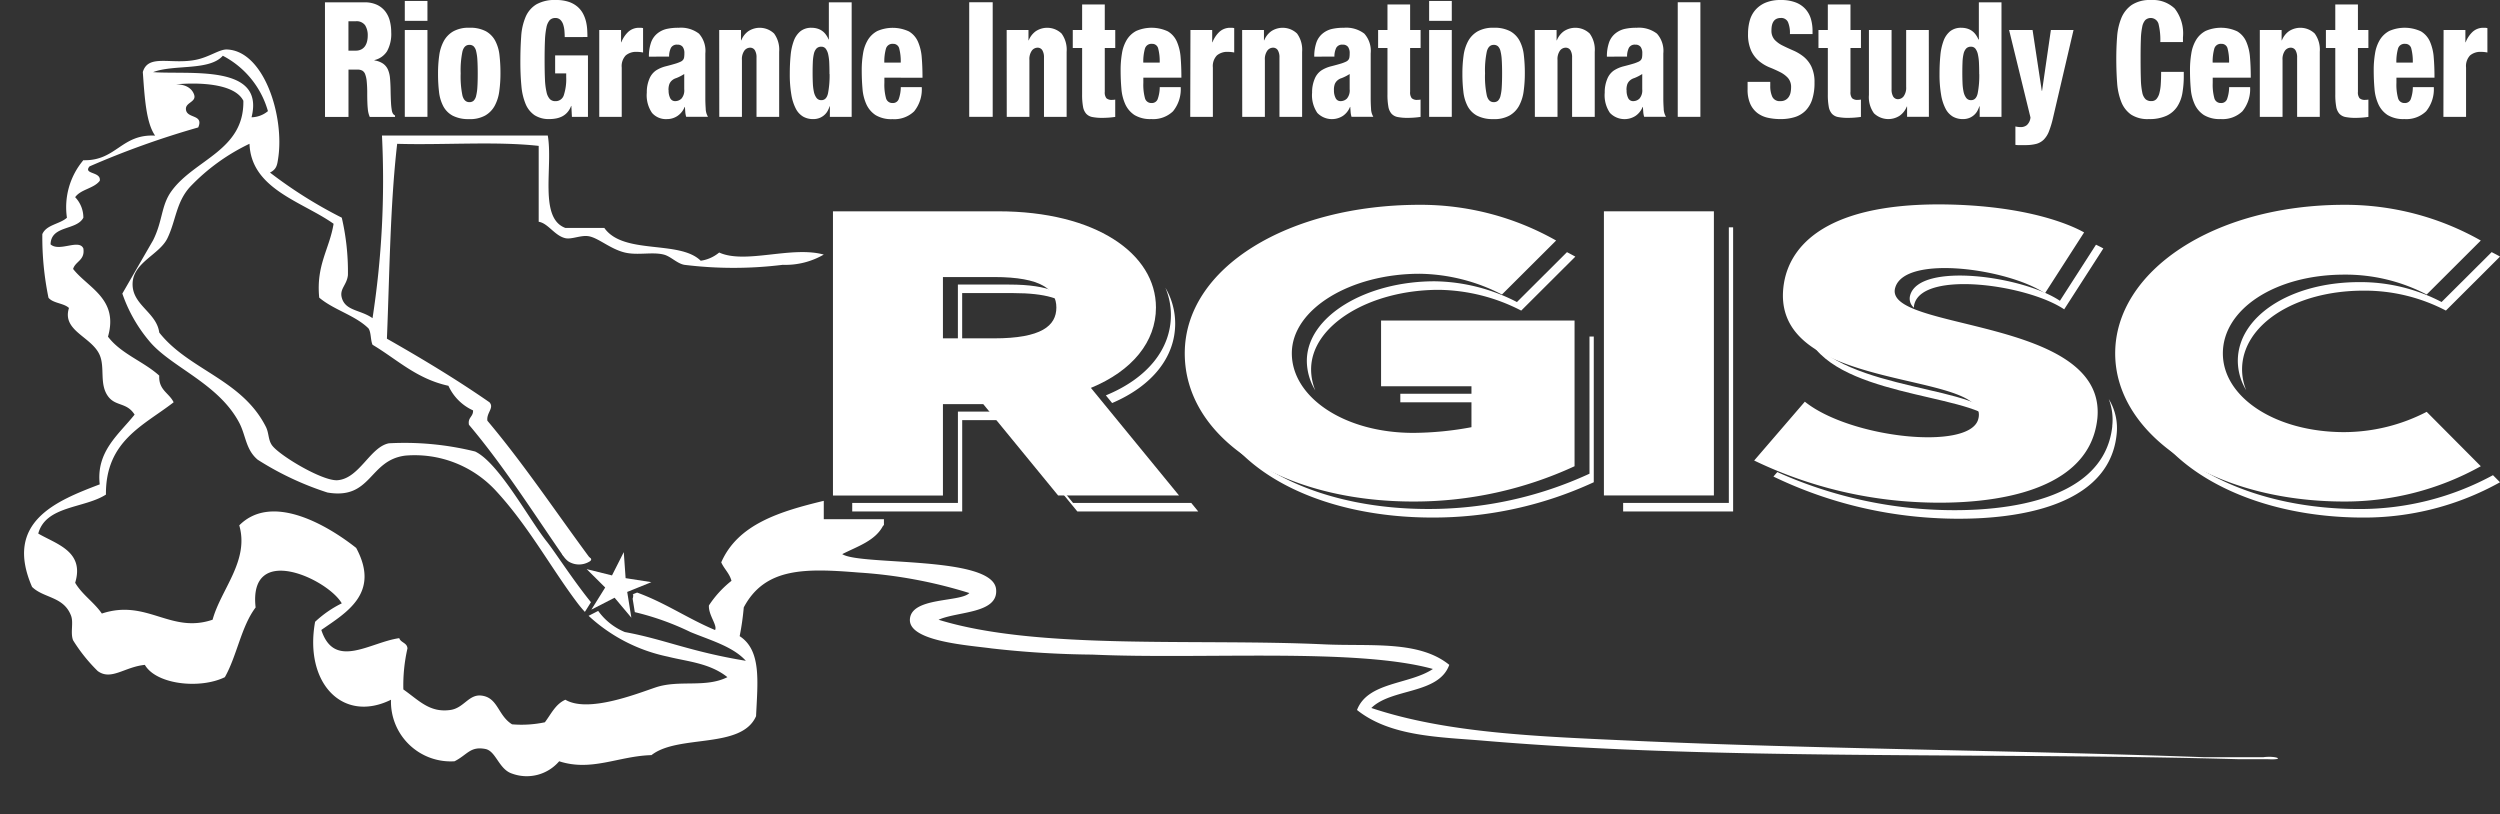 <svg id="Group_341" data-name="Group 341" xmlns="http://www.w3.org/2000/svg" xmlns:xlink="http://www.w3.org/1999/xlink" width="156.511" height="50.982" viewBox="0 0 156.511 50.982">
  <rect x="0" y="0" width="156.511" height="50.982" fill="#333333" stroke="none"/>
  <defs>
    <clipPath id="clip-path">
      <rect id="Rectangle_361" data-name="Rectangle 361" width="156.511" height="50.982" fill="#fff"/>
    </clipPath>
  </defs>
  <g id="Group_335" data-name="Group 335" transform="translate(0)">
    <g id="Group_334" data-name="Group 334" clip-path="url(#clip-path)">
      <path id="Path_846" data-name="Path 846" d="M237.817,63.4l.026.013v-.023Z" transform="translate(-198.211 -26.187)" fill="#fff"/>
      <path id="Path_847" data-name="Path 847" d="M233.74,61.035l.025.008a1.136,1.136,0,0,0-.318-.2.7.7,0,0,0,.293.194" transform="translate(-197.782 -25.937)" fill="#fff"/>
      <path id="Path_852" data-name="Path 852" d="M335.776,69.881h-3.724c-11.959-.434-24.6-.523-35.7-1.027-5.9-.268-11.661-.457-16.435-2.054,1.27-1.255,4.209-.841,4.879-2.7-1.909-1.548-4.913-1.148-7.833-1.284-8.053-.374-17.93.375-24.14-1.54,1.181-.536,3.776-.371,3.6-1.926-.244-2.1-8.514-1.452-9.63-2.182.961-.494,2.08-.831,2.568-1.8h.042v-.385h-3.766V53.831c-2.759.665-5.38,1.467-6.419,3.852.183.416.515.683.641,1.156a6.48,6.48,0,0,0-1.412,1.54c-.04.6.545,1.247.385,1.541-1.7-.711-3.113-1.705-4.882-2.346l-.253.1a.53.53,0,0,1-.026.285l.136.841a16.853,16.853,0,0,1,3.484,1.246c1.224.508,2.655.9,3.467,1.8-3.488-.572-5.118-1.35-7.576-1.8a3.884,3.884,0,0,1-1.668-1.324l-.6.308a10.408,10.408,0,0,0,4.966,2.557c1.173.3,2.613.392,3.724,1.283-1.384.691-3.008.144-4.495.642-1.187.4-4.232,1.612-5.649.771-.622.276-.895.9-1.284,1.412a7.073,7.073,0,0,1-2.054.128c-.9-.559-.874-1.681-1.926-1.8-.786-.087-1.091.777-1.925.9-1.3.189-1.963-.585-2.954-1.284a10.383,10.383,0,0,1,.257-2.569c-.024-.361-.419-.352-.514-.642-1.824.255-4.061,2-4.879-.513,1.539-1.075,3.717-2.288,2.182-5.136-1.7-1.346-5.239-3.5-7.319-1.413.64,2.22-1.153,4.011-1.669,5.907-2.636.9-4.112-1.322-6.934-.385-.488-.711-1.225-1.172-1.67-1.926.6-1.976-1.193-2.424-2.311-3.082.472-1.753,2.881-1.569,4.237-2.44-.028-3.368,2.357-4.32,4.238-5.778-.274-.582-.951-.761-.9-1.669-.988-.895-2.4-1.364-3.21-2.44.681-2.373-1.263-3.057-2.183-4.238.148-.494.751-.532.642-1.283-.269-.618-1.505.237-2.054-.257.032-1.209,1.628-.855,2.054-1.669a1.847,1.847,0,0,0-.514-1.284c.354-.5,1.172-.54,1.541-1.027.1-.594-1.059-.388-.642-.9a54.241,54.241,0,0,1,6.805-2.44c.37-.855-.749-.524-.77-1.155-.014-.418.673-.436.513-.9-.106-.312-.425-.65-1.155-.642,1.368-.125,3.678-.083,4.238,1.027.056,3.121-3.053,3.665-4.495,5.65-.663.913-.541,1.85-1.155,3.082l-1.926,3.339a9.3,9.3,0,0,0,1.669,2.954c1.336,1.639,4.342,2.649,5.65,5.135.42.8.4,1.677,1.155,2.312a18.852,18.852,0,0,0,4.366,2.054c2.777.474,2.584-2.026,4.879-2.311a6.916,6.916,0,0,1,5.65,2.183c2.065,2.228,3.46,4.846,5.136,7.062.143.188.294.368.452.539l.38-.606c-1.141-1.411-2.288-3.2-2.758-3.786-1.119-1.4-3.01-4.943-4.494-5.649a18.343,18.343,0,0,0-5.393-.514c-1.18.225-1.839,2.192-3.21,2.311-.932.081-3.654-1.553-4.109-2.182-.253-.352-.186-.758-.385-1.156-1.5-2.979-4.838-3.565-6.677-5.906-.172-1.282-1.716-1.721-1.669-3.082.046-1.322,1.685-1.793,2.182-2.825.532-1.1.538-2.245,1.413-3.211a12.625,12.625,0,0,1,3.724-2.7c.1,2.841,3.3,3.616,5.264,5.008-.256,1.585-1.1,2.577-.9,4.623.9.767,2.242,1.1,3.083,1.925.175.253.123.734.256,1.027,1.53.91,2.749,2.131,4.751,2.568a3.1,3.1,0,0,0,1.541,1.54c.021.407-.342.429-.257.9,2.156,2.552,3.981,5.436,5.906,8.218a1.09,1.09,0,0,1,.813.371l.372.093a.483.483,0,0,1-.029-.078c-.092-.348.605.092.513-.256-2.13-2.878-4.132-5.884-6.42-8.6-.073-.5.446-.8.129-1.155-2.046-1.421-4.209-2.725-6.42-3.981.169-4.112.2-8.364.642-12.2,2.91.086,6.163-.17,8.86.129v4.751c.588.088,1,.876,1.669,1.027.39.087.939-.186,1.412-.129.626.076,1.371.8,2.311,1.027.8.193,1.725-.054,2.44.129.435.111.82.553,1.284.641a25.033,25.033,0,0,0,6.163,0,4.784,4.784,0,0,0,2.568-.641c-2.024-.558-4.907.617-6.548-.129a2.31,2.31,0,0,1-1.155.514c-1.328-1.312-4.84-.351-6.035-2.054h-2.44c-1.676-.621-.759-3.835-1.1-5.786H217.978a56.645,56.645,0,0,1-.591,11.436c-.749-.533-1.7-.445-1.925-1.283-.15-.561.316-.783.385-1.413a14.965,14.965,0,0,0-.385-3.595,28.208,28.208,0,0,1-4.495-2.825c.422-.207.453-.492.514-.9.4-2.63-.888-6.723-3.211-6.805-.469-.016-1.087.468-1.925.642-1.561.323-3-.386-3.339.77.116,1.634.209,3.184.77,3.981-2.123-.113-2.431,1.592-4.494,1.54a4.567,4.567,0,0,0-1.027,3.6c-.45.406-1.282.429-1.54,1.027a18.794,18.794,0,0,0,.385,3.981c.289.354.952.331,1.283.642-.457,1.442,1.433,1.793,1.926,2.953.335.786-.033,1.806.514,2.568.471.657,1.173.367,1.668,1.155-.975,1.231-2.421,2.3-2.182,4.366-2.71,1.032-6.01,2.345-4.237,6.42.729.716,1.975.585,2.44,1.8.17.444-.054,1.069.128,1.541a10.31,10.31,0,0,0,1.541,1.925c.84.62,1.682-.26,2.953-.385.714,1.234,3.457,1.53,5.008.77.758-1.34,1.023-3.172,1.926-4.365-.463-4.1,4.523-1.774,5.393-.257a6.862,6.862,0,0,0-1.669,1.155c-.694,3.827,1.725,6.373,4.751,4.88a3.74,3.74,0,0,0,3.98,3.852c.813-.416.977-.951,1.926-.77.668.127.843,1.273,1.669,1.54a2.671,2.671,0,0,0,2.954-.77c2.029.66,3.721-.33,5.778-.385,1.676-1.319,5.638-.354,6.548-2.44.1-2.163.343-4.116-1.027-5.008a16.474,16.474,0,0,0,.257-1.8c1.334-2.516,3.863-2.451,7.191-2.183a29.518,29.518,0,0,1,6.933,1.284c-.573.593-3.678.233-3.724,1.669-.043,1.375,3.743,1.605,5.136,1.8a60.28,60.28,0,0,0,6.292.385c6.848.311,16.518-.432,21.315.9-1.458.98-4.082.8-4.751,2.568,2.094,1.672,5.158,1.689,7.962,1.925,14.8,1.25,31.273.711,47.253,1.156h1.8c1.148.058.555-.229-.257-.129M203.648,26.994c1.3-.5,3.527-.068,4.366-1.027a5.637,5.637,0,0,1,2.825,3.467,1.652,1.652,0,0,1-1.027.386c.848-3.341-3.818-2.662-6.163-2.826" transform="translate(-194.065 -22.477)" fill="#fff"/>
      <path id="Path_853" data-name="Path 853" d="M232.558,59.969a1.487,1.487,0,0,1,.349.579,1.316,1.316,0,0,0,.362.419,1.252,1.252,0,0,0,1.289.03c.32-.157.029-.375-.216-.254-.839.411-.907-.7-1.378-1.046-.158-.115-.628.111-.406.272" transform="translate(-197.689 -25.822)" fill="#fff"/>
      <path id="Path_854" data-name="Path 854" d="M260.663,42.427h3.208c2.021,0,3.1.368,3.577.959-.225-.895-1.267-1.493-3.845-1.493h-3.208v3.837h.268Z" transform="translate(-200.427 -24.078)" fill="#fff"/>
      <path id="Path_855" data-name="Path 855" d="M266.885,56.429,262.2,50.711h-2.523v5.718h-6.617v.535h6.885V51.246h2.523l4.686,5.718h7.569l-.438-.535Z" transform="translate(-199.707 -24.943)" fill="#fff"/>
      <path id="Path_856" data-name="Path 856" d="M270.667,48.851l.393.48c2.515-1.074,3.947-2.877,3.947-4.976a4.416,4.416,0,0,0-.614-2.242,4.366,4.366,0,0,1,.346,1.707c0,2.135-1.477,3.965-4.073,5.031" transform="translate(-201.435 -24.099)" fill="#fff"/>
      <rect id="Rectangle_357" data-name="Rectangle 357" width="5.391" height="0.535" transform="translate(87.666 24.651)" fill="#fff"/>
      <path id="Path_857" data-name="Path 857" d="M301.679,54.087a23.95,23.95,0,0,1-10.093,2.21c-6.358,0-11.473-2.363-13.44-5.932,1.732,3.866,7.036,6.468,13.706,6.468a23.938,23.938,0,0,0,10.094-2.211V45.5h-.268Z" transform="translate(-202.169 -24.432)" fill="#fff"/>
      <path id="Path_858" data-name="Path 858" d="M292.618,41.467c-4.325,0-8,2.21-8,4.981a3.585,3.585,0,0,0,.53,1.851,3.477,3.477,0,0,1-.263-1.316c0-2.77,3.676-4.981,8-4.981a11.536,11.536,0,0,1,5.154,1.3l3.388-3.379q-.26-.145-.524-.28l-3.132,3.124a11.533,11.533,0,0,0-5.154-1.3" transform="translate(-202.804 -23.857)" fill="#fff"/>
      <path id="Path_859" data-name="Path 859" d="M313.192,55.173h-6.617v.535h6.885V37.92h-.268Z" transform="translate(-204.959 -23.688)" fill="#fff"/>
      <path id="Path_860" data-name="Path 860" d="M326.5,42.281a.741.741,0,0,0,.233.79.752.752,0,0,1,.034-.255c.612-2.083,7.064-1.194,9.371.356l2.451-3.812c-.094-.053-.249-.135-.461-.234l-2.257,3.511c-2.307-1.55-8.76-2.44-9.372-.356" transform="translate(-206.911 -23.806)" fill="#fff"/>
      <path id="Path_861" data-name="Path 861" d="M338.222,51.541c-.541,5.031-7.714,5.489-11.859,5.184a27.128,27.128,0,0,1-9.113-2.314l-.243.282a26.556,26.556,0,0,0,9.625,2.567c4.145.306,11.318-.152,11.859-5.184A3.478,3.478,0,0,0,338,49.839a3.584,3.584,0,0,1,.217,1.7" transform="translate(-205.983 -24.858)" fill="#fff"/>
      <path id="Path_862" data-name="Path 862" d="M319.285,45.287c1.583,3.959,10.1,3.737,11.74,5.463-.252-2.236-9.432-1.723-11.74-5.463" transform="translate(-206.206 -24.411)" fill="#fff"/>
      <path id="Path_863" data-name="Path 863" d="M356.208,56.815c-6.375,0-11.524-2.514-13.488-6.053,1.724,3.818,7.063,6.588,13.756,6.588a17.472,17.472,0,0,0,8.542-2.21l-.441-.444a17.433,17.433,0,0,1-8.369,2.119" transform="translate(-208.506 -24.948)" fill="#fff"/>
      <path id="Path_864" data-name="Path 864" d="M356.848,41.519c-4.325,0-7.605,2.16-7.605,4.93a3.547,3.547,0,0,0,.524,1.834,3.452,3.452,0,0,1-.257-1.3c0-2.771,3.28-4.93,7.606-4.93A10.969,10.969,0,0,1,362.27,43.3l3.388-3.38c-.173-.1-.348-.188-.523-.279L362,42.764a10.976,10.976,0,0,0-5.155-1.245" transform="translate(-209.146 -23.857)" fill="#fff"/>
      <path id="Path_865" data-name="Path 865" d="M261.131,48.878h-2.523V54.6h-6.885V36.808h10.345c6.092,0,9.876,2.642,9.876,6.023,0,2.134-1.477,3.964-4.073,5.031l5.515,6.734h-7.569Zm-2.523-4.117h3.208c2.956,0,3.893-.787,3.893-1.931,0-1.118-.937-1.907-3.893-1.907h-3.208Z" transform="translate(-199.576 -23.579)" fill="#fff"/>
      <path id="Path_866" data-name="Path 866" d="M300.546,43.6v9.123a23.95,23.95,0,0,1-10.093,2.21c-8.183,0-14.31-3.913-14.31-9.276,0-5.387,6.524-9.3,14.707-9.3a17.2,17.2,0,0,1,8.542,2.236L296,41.974a11.524,11.524,0,0,0-5.154-1.3c-4.325,0-8,2.21-8,4.98,0,2.745,3.28,4.981,7.605,4.981a20.224,20.224,0,0,0,3.641-.356V47.717h-5.659V43.6Z" transform="translate(-201.972 -23.535)" fill="#fff"/>
      <rect id="Rectangle_358" data-name="Rectangle 358" width="6.885" height="17.788" transform="translate(100.412 13.229)" fill="#fff"/>
      <path id="Path_867" data-name="Path 867" d="M337.154,49.746c-.541,5.031-7.714,5.489-11.859,5.184a26.546,26.546,0,0,1-9.624-2.567l3.172-3.684c2.847,2.287,10.273,3.074,10.849,1.117.974-3.2-13.373-1.5-12.147-8.589.469-2.642,3.208-5.159,10.922-4.853,4.9.2,7.318,1.422,7.859,1.728l-2.451,3.812c-2.307-1.551-8.76-2.44-9.372-.356-.829,2.744,13.3,1.8,12.652,8.208" transform="translate(-205.852 -23.532)" fill="#fff"/>
      <path id="Path_868" data-name="Path 868" d="M360.232,49.317l3.388,3.405a17.476,17.476,0,0,1-8.543,2.21c-8.183,0-14.346-4.141-14.346-9.276s6.163-9.3,14.346-9.3a17.221,17.221,0,0,1,8.543,2.236l-3.388,3.38a10.973,10.973,0,0,0-5.155-1.245c-4.325,0-7.605,2.16-7.605,4.93,0,2.745,3.28,4.93,7.605,4.93a11.3,11.3,0,0,0,5.155-1.271" transform="translate(-208.311 -23.534)" fill="#fff"/>
      <path id="Path_869" data-name="Path 869" d="M216.459,22.3h2.467a1.8,1.8,0,0,1,.792.156,1.422,1.422,0,0,1,.516.411,1.641,1.641,0,0,1,.285.593,2.825,2.825,0,0,1,.088.708,2.235,2.235,0,0,1-.262,1.195,1.29,1.29,0,0,1-.788.553v.021a1.274,1.274,0,0,1,.552.21.909.909,0,0,1,.3.382,1.746,1.746,0,0,1,.123.532c.018.2.029.422.035.663q.008.533.026.844a3.977,3.977,0,0,0,.049.477.574.574,0,0,0,.078.231.338.338,0,0,0,.126.106v.091h-1.583a1.593,1.593,0,0,1-.123-.512c-.023-.221-.035-.537-.035-.945a7.528,7.528,0,0,0-.031-.758,1.7,1.7,0,0,0-.1-.462.428.428,0,0,0-.189-.226.65.65,0,0,0-.293-.06h-.56v2.964h-1.47Zm1.47,3.024h.455a.721.721,0,0,0,.368-.086.643.643,0,0,0,.232-.221.951.951,0,0,0,.118-.3,1.574,1.574,0,0,0,.035-.326,1.183,1.183,0,0,0-.162-.653.658.658,0,0,0-.6-.252h-.446Z" transform="translate(-196.115 -22.154)" fill="#fff"/>
      <path id="Path_870" data-name="Path 870" d="M222,22.206h1.418v1.245H222Zm0,1.819h1.418v5.436H222Z" transform="translate(-196.658 -22.146)" fill="#fff"/>
      <path id="Path_871" data-name="Path 871" d="M226.258,29.784a2.134,2.134,0,0,1-1.037-.216,1.438,1.438,0,0,1-.59-.6,2.546,2.546,0,0,1-.262-.9,9.5,9.5,0,0,1-.061-1.13,8.083,8.083,0,0,1,.074-1.135,2.634,2.634,0,0,1,.289-.909,1.58,1.58,0,0,1,.6-.608,1.97,1.97,0,0,1,.993-.221,2.108,2.108,0,0,1,1.033.216,1.482,1.482,0,0,1,.591.6,2.521,2.521,0,0,1,.267.9,9.722,9.722,0,0,1,.061,1.131,8.059,8.059,0,0,1-.075,1.135,2.634,2.634,0,0,1-.289.91,1.568,1.568,0,0,1-.6.608,1.965,1.965,0,0,1-.993.221m.534-2.853q0-.5-.022-.849a2.971,2.971,0,0,0-.079-.557.619.619,0,0,0-.157-.3.384.384,0,0,0-.267-.09q-.315,0-.429.4a5.778,5.778,0,0,0-.114,1.386,5.839,5.839,0,0,0,.114,1.4q.114.4.429.4a.384.384,0,0,0,.267-.09.619.619,0,0,0,.157-.3,2.962,2.962,0,0,0,.079-.552q.022-.342.022-.844" transform="translate(-196.885 -22.328)" fill="#fff"/>
      <path id="Path_872" data-name="Path 872" d="M232.8,24.46c0-.114-.006-.241-.017-.381a1.811,1.811,0,0,0-.075-.392.745.745,0,0,0-.175-.3.426.426,0,0,0-.319-.121.47.47,0,0,0-.359.141.977.977,0,0,0-.2.453,4.812,4.812,0,0,0-.092.808q-.022.5-.022,1.211,0,.733.022,1.23a4.219,4.219,0,0,0,.1.8.918.918,0,0,0,.206.432.472.472,0,0,0,.35.131.531.531,0,0,0,.525-.377,3.25,3.25,0,0,0,.149-1.13v-.231H232.2V25.606h2.055v3.848H233.25l-.035-.684H233.2a1.207,1.207,0,0,1-.233.4,1.114,1.114,0,0,1-.318.252,1.434,1.434,0,0,1-.382.131,2.2,2.2,0,0,1-.415.04,1.639,1.639,0,0,1-.945-.246,1.579,1.579,0,0,1-.556-.7,3.763,3.763,0,0,1-.262-1.12c-.043-.443-.066-.944-.066-1.507q0-.885.052-1.6a3.71,3.71,0,0,1,.276-1.221,1.7,1.7,0,0,1,.669-.784,2.32,2.32,0,0,1,1.225-.276,2.481,2.481,0,0,1,.805.115,1.657,1.657,0,0,1,.551.307,1.511,1.511,0,0,1,.345.432,2.128,2.128,0,0,1,.188.5,2.946,2.946,0,0,1,.074.512q.014.252.014.452Z" transform="translate(-197.446 -22.139)" fill="#fff"/>
      <path id="Path_873" data-name="Path 873" d="M235.5,24.208h1.365v.764h.018a1.779,1.779,0,0,1,.415-.633.984.984,0,0,1,.722-.271h.1a.646.646,0,0,1,.123.021v1.526c-.069-.013-.135-.023-.2-.03a1.924,1.924,0,0,0-.2-.01,1,1,0,0,0-.683.221.971.971,0,0,0-.253.764v3.084H235.5Z" transform="translate(-197.984 -22.328)" fill="#fff"/>
      <path id="Path_874" data-name="Path 874" d="M238.932,25.875a2.642,2.642,0,0,1,.144-.914,1.267,1.267,0,0,1,.39-.542,1.444,1.444,0,0,1,.565-.277,3.291,3.291,0,0,1,.757-.075,1.86,1.86,0,0,1,1.277.366,1.616,1.616,0,0,1,.4,1.241v2.793q0,.311.023.653a1.049,1.049,0,0,0,.144.522h-1.365a1.428,1.428,0,0,1-.057-.3c-.009-.107-.016-.214-.022-.321h-.017a1.227,1.227,0,0,1-.446.563,1.166,1.166,0,0,1-.666.2,1.152,1.152,0,0,1-.931-.387,1.956,1.956,0,0,1-.328-1.271,2.142,2.142,0,0,1,.157-.849,1.168,1.168,0,0,1,.42-.538,2.062,2.062,0,0,1,.617-.262q.354-.089.651-.18a2.583,2.583,0,0,0,.259-.1.437.437,0,0,0,.157-.111.332.332,0,0,0,.075-.165,1.5,1.5,0,0,0,.017-.252.67.67,0,0,0-.1-.4.394.394,0,0,0-.342-.145.414.414,0,0,0-.4.2,1.227,1.227,0,0,0-.114.547Zm1.234,2.09a1.038,1.038,0,0,0,.1.507.334.334,0,0,0,.307.187.561.561,0,0,0,.4-.161.786.786,0,0,0,.171-.583c0-.227,0-.415,0-.563s0-.278,0-.391a2.727,2.727,0,0,1-.5.256.706.706,0,0,0-.267.146.6.6,0,0,0-.166.235,1.042,1.042,0,0,0-.052.367" transform="translate(-198.308 -22.328)" fill="#fff"/>
      <path id="Path_875" data-name="Path 875" d="M243.826,24.208h1.365v.643h.018a1.277,1.277,0,0,1,.446-.573,1.3,1.3,0,0,1,1.609.151,1.721,1.721,0,0,1,.316,1.145v4.069h-1.418V25.936a.858.858,0,0,0-.1-.457.342.342,0,0,0-.307-.166.449.449,0,0,0-.354.187.917.917,0,0,0-.152.587v3.557h-1.418Z" transform="translate(-198.801 -22.328)" fill="#fff"/>
      <path id="Path_876" data-name="Path 876" d="M251.237,28.806h-.017a1.7,1.7,0,0,1-.118.281.97.97,0,0,1-.2.256,1.019,1.019,0,0,1-.3.191,1.049,1.049,0,0,1-.411.075,1.242,1.242,0,0,1-.63-.155,1.229,1.229,0,0,1-.455-.492,2.922,2.922,0,0,1-.28-.869,7.437,7.437,0,0,1-.1-1.3q0-.633.052-1.165a3.539,3.539,0,0,1,.2-.919,1.4,1.4,0,0,1,.416-.6,1.087,1.087,0,0,1,.7-.216,1.29,1.29,0,0,1,.3.035,1.074,1.074,0,0,1,.289.115,1.006,1.006,0,0,1,.262.225,1.387,1.387,0,0,1,.21.357h.017V22.3H252.6v7.172h-1.365Zm-.026-2.019q0-.361-.013-.673a2.99,2.99,0,0,0-.065-.543.935.935,0,0,0-.153-.362.338.338,0,0,0-.284-.131.4.4,0,0,0-.3.115.725.725,0,0,0-.162.332,2.812,2.812,0,0,0-.065.518q-.014.3-.014.673,0,.331.014.638a3.233,3.233,0,0,0,.065.543.979.979,0,0,0,.162.381.366.366,0,0,0,.311.146q.314,0,.411-.422a5.9,5.9,0,0,0,.1-1.216" transform="translate(-199.282 -22.154)" fill="#fff"/>
      <path id="Path_877" data-name="Path 877" d="M255.138,27.191v.332a3.178,3.178,0,0,0,.1.944.406.406,0,0,0,.411.311.384.384,0,0,0,.385-.241,2.312,2.312,0,0,0,.132-.754h1.312A2.185,2.185,0,0,1,257,29.3a1.786,1.786,0,0,1-1.356.487,1.907,1.907,0,0,1-1.054-.251,1.608,1.608,0,0,1-.577-.674,2.882,2.882,0,0,1-.244-.974q-.049-.553-.049-1.155a6.27,6.27,0,0,1,.084-1.061,2.354,2.354,0,0,1,.3-.843,1.542,1.542,0,0,1,.591-.558,2.414,2.414,0,0,1,1.981.025,1.4,1.4,0,0,1,.565.643,3.025,3.025,0,0,1,.236.989q.047.574.048,1.266Zm1.024-.944a3.17,3.17,0,0,0-.092-.874.378.378,0,0,0-.39-.3.419.419,0,0,0-.446.311,3.021,3.021,0,0,0-.1.864Z" transform="translate(-199.772 -22.328)" fill="#fff"/>
      <rect id="Rectangle_359" data-name="Rectangle 359" width="1.47" height="7.173" transform="translate(60.677 0.141)" fill="#fff"/>
      <path id="Path_878" data-name="Path 878" d="M263.781,24.208h1.365v.643h.018a1.278,1.278,0,0,1,.446-.573,1.3,1.3,0,0,1,1.609.151,1.721,1.721,0,0,1,.316,1.145v4.069h-1.418V25.936a.858.858,0,0,0-.1-.457.342.342,0,0,0-.307-.166.45.45,0,0,0-.354.187.918.918,0,0,0-.152.587v3.557h-1.418Z" transform="translate(-200.759 -22.328)" fill="#fff"/>
      <path id="Path_879" data-name="Path 879" d="M268.955,25.174h-.586V24.048h.586v-1.6h1.418v1.6h.656v1.126h-.656v2.743a.584.584,0,0,0,.1.4.48.48,0,0,0,.354.106.845.845,0,0,0,.1-.005.7.7,0,0,0,.1-.014v1.085a5.679,5.679,0,0,1-.814.06,3.124,3.124,0,0,1-.612-.051.7.7,0,0,1-.39-.207.889.889,0,0,1-.2-.446,4.129,4.129,0,0,1-.057-.764Z" transform="translate(-201.209 -22.17)" fill="#fff"/>
      <path id="Path_880" data-name="Path 880" d="M273.114,27.191v.332a3.179,3.179,0,0,0,.1.944.406.406,0,0,0,.411.311.385.385,0,0,0,.385-.241,2.312,2.312,0,0,0,.132-.754h1.312a2.185,2.185,0,0,1-.482,1.512,1.786,1.786,0,0,1-1.356.487,1.907,1.907,0,0,1-1.054-.251,1.608,1.608,0,0,1-.577-.674,2.883,2.883,0,0,1-.244-.974q-.049-.553-.049-1.155a6.266,6.266,0,0,1,.084-1.061,2.354,2.354,0,0,1,.3-.843,1.542,1.542,0,0,1,.591-.558,2.414,2.414,0,0,1,1.981.025,1.4,1.4,0,0,1,.565.643,3.025,3.025,0,0,1,.236.989q.047.574.048,1.266Zm1.024-.944a3.167,3.167,0,0,0-.092-.874.378.378,0,0,0-.39-.3.419.419,0,0,0-.445.311,3.022,3.022,0,0,0-.1.864Z" transform="translate(-201.536 -22.328)" fill="#fff"/>
      <path id="Path_881" data-name="Path 881" d="M276.538,24.208H277.9v.764h.018a1.78,1.78,0,0,1,.415-.633.985.985,0,0,1,.722-.271h.1a.636.636,0,0,1,.123.021v1.526c-.069-.013-.134-.023-.2-.03a1.921,1.921,0,0,0-.2-.01,1,1,0,0,0-.682.221.968.968,0,0,0-.254.764v3.084h-1.417Z" transform="translate(-202.011 -22.328)" fill="#fff"/>
      <path id="Path_882" data-name="Path 882" d="M280.127,24.208h1.365v.643h.018a1.277,1.277,0,0,1,.446-.573,1.3,1.3,0,0,1,1.609.151,1.721,1.721,0,0,1,.316,1.145v4.069h-1.418V25.936a.858.858,0,0,0-.1-.457.342.342,0,0,0-.307-.166.449.449,0,0,0-.354.187.918.918,0,0,0-.152.587v3.557h-1.418Z" transform="translate(-202.363 -22.328)" fill="#fff"/>
      <path id="Path_883" data-name="Path 883" d="M285.118,25.875a2.665,2.665,0,0,1,.144-.914,1.274,1.274,0,0,1,.39-.542,1.444,1.444,0,0,1,.565-.277,3.291,3.291,0,0,1,.757-.075,1.859,1.859,0,0,1,1.277.366,1.616,1.616,0,0,1,.4,1.241v2.793c0,.207.006.425.022.653a1.05,1.05,0,0,0,.144.522h-1.365a1.433,1.433,0,0,1-.057-.3c-.008-.107-.016-.214-.022-.321h-.017a1.222,1.222,0,0,1-.446.563,1.27,1.27,0,0,1-1.6-.187,1.962,1.962,0,0,1-.327-1.271,2.142,2.142,0,0,1,.157-.849,1.168,1.168,0,0,1,.42-.538,2.063,2.063,0,0,1,.617-.262q.354-.089.652-.18a2.643,2.643,0,0,0,.258-.1.449.449,0,0,0,.158-.111.339.339,0,0,0,.074-.165,1.5,1.5,0,0,0,.017-.252.671.671,0,0,0-.1-.4.394.394,0,0,0-.342-.145.414.414,0,0,0-.4.2,1.239,1.239,0,0,0-.114.547Zm1.234,2.09a1.027,1.027,0,0,0,.106.507.331.331,0,0,0,.306.187.562.562,0,0,0,.4-.161.785.785,0,0,0,.171-.583c0-.227,0-.415,0-.563s0-.278,0-.391a2.727,2.727,0,0,1-.5.256.706.706,0,0,0-.267.146.6.6,0,0,0-.166.235,1.042,1.042,0,0,0-.052.367" transform="translate(-202.84 -22.328)" fill="#fff"/>
      <path id="Path_884" data-name="Path 884" d="M290.152,25.174h-.586V24.048h.586v-1.6h1.418v1.6h.656v1.126h-.656v2.743a.585.585,0,0,0,.1.4.48.48,0,0,0,.354.106.855.855,0,0,0,.1-.005.7.7,0,0,0,.1-.014v1.085a5.679,5.679,0,0,1-.814.06,3.124,3.124,0,0,1-.612-.051.7.7,0,0,1-.39-.207.889.889,0,0,1-.2-.446,4.129,4.129,0,0,1-.057-.764Z" transform="translate(-203.29 -22.17)" fill="#fff"/>
      <path id="Path_885" data-name="Path 885" d="M293.107,22.206h1.418v1.245h-1.418Zm0,1.819h1.418v5.436h-1.418Z" transform="translate(-203.637 -22.146)" fill="#fff"/>
      <path id="Path_886" data-name="Path 886" d="M297.367,29.784a2.13,2.13,0,0,1-1.036-.216,1.44,1.44,0,0,1-.591-.6,2.547,2.547,0,0,1-.262-.9,9.5,9.5,0,0,1-.061-1.13,8.083,8.083,0,0,1,.074-1.135,2.636,2.636,0,0,1,.289-.909,1.58,1.58,0,0,1,.6-.608,1.967,1.967,0,0,1,.993-.221,2.108,2.108,0,0,1,1.033.216,1.482,1.482,0,0,1,.591.6,2.5,2.5,0,0,1,.266.9,9.515,9.515,0,0,1,.062,1.131,8.063,8.063,0,0,1-.075,1.135,2.634,2.634,0,0,1-.289.91,1.568,1.568,0,0,1-.6.608,1.965,1.965,0,0,1-.993.221m.534-2.853q0-.5-.022-.849a2.9,2.9,0,0,0-.079-.557.619.619,0,0,0-.157-.3.386.386,0,0,0-.267-.09c-.21,0-.354.134-.428.4a5.715,5.715,0,0,0-.115,1.386,5.776,5.776,0,0,0,.115,1.4c.075.268.218.4.428.4a.386.386,0,0,0,.267-.09.619.619,0,0,0,.157-.3,2.889,2.889,0,0,0,.079-.552q.022-.342.022-.844" transform="translate(-203.864 -22.328)" fill="#fff"/>
      <path id="Path_887" data-name="Path 887" d="M300.441,24.208h1.365v.643h.018a1.283,1.283,0,0,1,.446-.573,1.3,1.3,0,0,1,1.61.151,1.725,1.725,0,0,1,.315,1.145v4.069h-1.418V25.936a.858.858,0,0,0-.1-.457.342.342,0,0,0-.307-.166.449.449,0,0,0-.354.187.917.917,0,0,0-.152.587v3.557h-1.418Z" transform="translate(-204.357 -22.328)" fill="#fff"/>
      <path id="Path_888" data-name="Path 888" d="M305.433,25.875a2.621,2.621,0,0,1,.144-.914,1.26,1.26,0,0,1,.39-.542,1.452,1.452,0,0,1,.564-.277,3.294,3.294,0,0,1,.758-.075,1.856,1.856,0,0,1,1.276.366,1.616,1.616,0,0,1,.4,1.241v2.793q0,.311.023.653a1.04,1.04,0,0,0,.144.522h-1.366a1.371,1.371,0,0,1-.056-.3c-.008-.107-.016-.214-.023-.321h-.016a1.23,1.23,0,0,1-.447.563,1.268,1.268,0,0,1-1.6-.187,1.956,1.956,0,0,1-.327-1.271,2.143,2.143,0,0,1,.156-.849,1.168,1.168,0,0,1,.42-.538,2.062,2.062,0,0,1,.617-.262q.356-.089.653-.18a2.534,2.534,0,0,0,.257-.1.453.453,0,0,0,.159-.111.348.348,0,0,0,.074-.165,1.519,1.519,0,0,0,.016-.252.671.671,0,0,0-.1-.4.393.393,0,0,0-.34-.145.412.412,0,0,0-.4.2,1.227,1.227,0,0,0-.114.547Zm1.234,2.09a1.027,1.027,0,0,0,.1.507.332.332,0,0,0,.307.187.558.558,0,0,0,.4-.161.786.786,0,0,0,.171-.583c0-.227,0-.415,0-.563s0-.278,0-.391a2.756,2.756,0,0,1-.5.256.713.713,0,0,0-.267.146.6.6,0,0,0-.167.235,1.045,1.045,0,0,0-.051.367" transform="translate(-204.834 -22.328)" fill="#fff"/>
      <rect id="Rectangle_360" data-name="Rectangle 360" width="1.418" height="7.173" transform="translate(105.034 0.141)" fill="#fff"/>
      <path id="Path_889" data-name="Path 889" d="M316.633,27.263v.252a1.61,1.61,0,0,0,.127.683.507.507,0,0,0,.511.271.587.587,0,0,0,.525-.271.765.765,0,0,0,.11-.276,1.639,1.639,0,0,0,.031-.307.854.854,0,0,0-.2-.6,1.7,1.7,0,0,0-.5-.367c-.2-.1-.417-.2-.647-.29a2.52,2.52,0,0,1-.648-.387,1.884,1.884,0,0,1-.5-.648,2.458,2.458,0,0,1-.2-1.075,3.041,3.041,0,0,1,.105-.813,1.709,1.709,0,0,1,.35-.668,1.738,1.738,0,0,1,.634-.457,2.388,2.388,0,0,1,.958-.17,2.532,2.532,0,0,1,.933.151,1.588,1.588,0,0,1,.616.417,1.612,1.612,0,0,1,.342.623,2.7,2.7,0,0,1,.1.768v.171h-1.417a1.714,1.714,0,0,0-.123-.754.464.464,0,0,0-.446-.252c-.391,0-.586.259-.586.774a.84.84,0,0,0,.2.593,1.744,1.744,0,0,0,.5.361c.2.1.417.2.647.3a2.847,2.847,0,0,1,.648.381,1.828,1.828,0,0,1,.5.623,2.251,2.251,0,0,1,.2,1.02,3.306,3.306,0,0,1-.144,1.044,1.78,1.78,0,0,1-.419.709,1.635,1.635,0,0,1-.67.4,2.959,2.959,0,0,1-.9.125,3.62,3.62,0,0,1-.774-.08,1.677,1.677,0,0,1-.657-.291,1.487,1.487,0,0,1-.454-.573,2.17,2.17,0,0,1-.171-.924v-.463Z" transform="translate(-205.807 -22.139)" fill="#fff"/>
      <path id="Path_890" data-name="Path 890" d="M320.72,25.174h-.586V24.048h.586v-1.6h1.418v1.6h.656v1.126h-.656v2.743a.584.584,0,0,0,.1.4.48.48,0,0,0,.354.106.856.856,0,0,0,.1-.005.7.7,0,0,0,.1-.014v1.085a5.679,5.679,0,0,1-.813.06,3.125,3.125,0,0,1-.612-.051.7.7,0,0,1-.39-.207.89.89,0,0,1-.2-.446,4.127,4.127,0,0,1-.057-.764Z" transform="translate(-206.29 -22.17)" fill="#fff"/>
      <path id="Path_891" data-name="Path 891" d="M327.39,29.658h-1.365v-.643h-.018a1.283,1.283,0,0,1-.446.573,1.3,1.3,0,0,1-1.609-.151,1.721,1.721,0,0,1-.316-1.145V24.222h1.418V27.93a.856.856,0,0,0,.1.457.342.342,0,0,0,.307.166.451.451,0,0,0,.354-.187.918.918,0,0,0,.152-.587V24.222h1.418Z" transform="translate(-206.633 -22.344)" fill="#fff"/>
      <path id="Path_892" data-name="Path 892" d="M331.048,28.806h-.018a1.618,1.618,0,0,1-.117.281.971.971,0,0,1-.2.256,1.012,1.012,0,0,1-.3.191,1.042,1.042,0,0,1-.41.075,1.242,1.242,0,0,1-.63-.155,1.223,1.223,0,0,1-.455-.492,2.893,2.893,0,0,1-.28-.869,7.434,7.434,0,0,1-.1-1.3q0-.633.052-1.165a3.506,3.506,0,0,1,.2-.919,1.406,1.406,0,0,1,.415-.6,1.092,1.092,0,0,1,.705-.216,1.283,1.283,0,0,1,.3.035,1.051,1.051,0,0,1,.289.115.994.994,0,0,1,.263.225,1.358,1.358,0,0,1,.209.357H331V22.3h1.417v7.172h-1.365Zm-.026-2.019q0-.361-.014-.673a2.981,2.981,0,0,0-.066-.543.922.922,0,0,0-.152-.362.341.341,0,0,0-.285-.131.4.4,0,0,0-.3.115.725.725,0,0,0-.162.332,2.735,2.735,0,0,0-.065.518q-.013.3-.013.673,0,.331.013.638a3.14,3.14,0,0,0,.065.543.979.979,0,0,0,.162.381.365.365,0,0,0,.31.146q.315,0,.411-.422a5.826,5.826,0,0,0,.1-1.216" transform="translate(-207.115 -22.154)" fill="#fff"/>
      <path id="Path_893" data-name="Path 893" d="M333.366,24.223h1.47l.577,3.808h.017l.552-3.808H337.4L336.122,29.7a6.041,6.041,0,0,1-.257.859,1.5,1.5,0,0,1-.33.527,1.063,1.063,0,0,1-.473.267,2.715,2.715,0,0,1-.689.075h-.324c-.047,0-.1,0-.144,0s-.1-.009-.144-.015V30.261a1.448,1.448,0,0,0,.175.03,1.408,1.408,0,0,0,.174.01.6.6,0,0,0,.368-.125.734.734,0,0,0,.227-.477Z" transform="translate(-207.588 -22.344)" fill="#fff"/>
      <path id="Path_894" data-name="Path 894" d="M343.563,24.772a4.17,4.17,0,0,0-.114-1.145.508.508,0,0,0-.827-.231.875.875,0,0,0-.192.427,4.42,4.42,0,0,0-.084.778q-.018.482-.017,1.185,0,.8.017,1.321a4.506,4.506,0,0,0,.087.819.8.8,0,0,0,.206.422.525.525,0,0,0,.363.12.409.409,0,0,0,.319-.13.9.9,0,0,0,.184-.367,2.873,2.873,0,0,0,.087-.573q.022-.337.022-.758h1.418v.252a6.225,6.225,0,0,1-.087,1.075,2.229,2.229,0,0,1-.328.853,1.626,1.626,0,0,1-.669.568,2.581,2.581,0,0,1-1.111.206,1.891,1.891,0,0,1-1.111-.286,1.759,1.759,0,0,1-.609-.795,4.013,4.013,0,0,1-.258-1.195q-.051-.689-.052-1.5,0-.694.049-1.352a3.831,3.831,0,0,1,.258-1.175,1.876,1.876,0,0,1,.647-.834,2.047,2.047,0,0,1,1.216-.316,1.974,1.974,0,0,1,1.487.532,2.538,2.538,0,0,1,.517,1.8v.3Z" transform="translate(-208.318 -22.139)" fill="#fff"/>
      <path id="Path_895" data-name="Path 895" d="M347.347,27.191v.332a3.179,3.179,0,0,0,.1.944.407.407,0,0,0,.412.311.383.383,0,0,0,.384-.241,2.312,2.312,0,0,0,.132-.754h1.312a2.185,2.185,0,0,1-.482,1.512,1.784,1.784,0,0,1-1.356.487,1.9,1.9,0,0,1-1.054-.251,1.6,1.6,0,0,1-.577-.674,2.861,2.861,0,0,1-.245-.974q-.049-.553-.049-1.155a6.262,6.262,0,0,1,.084-1.061,2.354,2.354,0,0,1,.3-.843,1.542,1.542,0,0,1,.591-.558,2.416,2.416,0,0,1,1.982.025,1.407,1.407,0,0,1,.564.643,3.025,3.025,0,0,1,.236.989q.049.574.048,1.266Zm1.024-.944a3.17,3.17,0,0,0-.092-.874.378.378,0,0,0-.39-.3.419.419,0,0,0-.446.311,3.056,3.056,0,0,0-.1.864Z" transform="translate(-208.821 -22.328)" fill="#fff"/>
      <path id="Path_896" data-name="Path 896" d="M350.77,24.208h1.365v.643h.018a1.283,1.283,0,0,1,.446-.573,1.3,1.3,0,0,1,1.61.151,1.726,1.726,0,0,1,.315,1.145v4.069h-1.418V25.936a.858.858,0,0,0-.1-.457.342.342,0,0,0-.307-.166.45.45,0,0,0-.354.187.918.918,0,0,0-.152.587v3.557H350.77Z" transform="translate(-209.296 -22.328)" fill="#fff"/>
      <path id="Path_897" data-name="Path 897" d="M355.945,25.174h-.587V24.048h.587v-1.6h1.418v1.6h.655v1.126h-.655v2.743a.585.585,0,0,0,.1.4.482.482,0,0,0,.355.106.865.865,0,0,0,.1-.005.686.686,0,0,0,.1-.014v1.085a5.669,5.669,0,0,1-.813.06,3.12,3.12,0,0,1-.611-.051.707.707,0,0,1-.391-.207.889.889,0,0,1-.2-.446,4.126,4.126,0,0,1-.057-.764Z" transform="translate(-209.746 -22.17)" fill="#fff"/>
      <path id="Path_898" data-name="Path 898" d="M360.1,27.191v.332a3.181,3.181,0,0,0,.1.944.407.407,0,0,0,.412.311.383.383,0,0,0,.384-.241,2.287,2.287,0,0,0,.132-.754h1.312a2.185,2.185,0,0,1-.482,1.512,1.782,1.782,0,0,1-1.355.487,1.905,1.905,0,0,1-1.054-.251,1.6,1.6,0,0,1-.577-.674,2.861,2.861,0,0,1-.245-.974q-.049-.553-.049-1.155a6.266,6.266,0,0,1,.084-1.061,2.355,2.355,0,0,1,.3-.843,1.542,1.542,0,0,1,.591-.558,2.416,2.416,0,0,1,1.982.025,1.407,1.407,0,0,1,.564.643,3.024,3.024,0,0,1,.236.989q.049.574.048,1.266Zm1.024-.944a3.169,3.169,0,0,0-.092-.874.378.378,0,0,0-.39-.3.419.419,0,0,0-.446.311,3.055,3.055,0,0,0-.1.864Z" transform="translate(-210.073 -22.328)" fill="#fff"/>
      <path id="Path_899" data-name="Path 899" d="M363.527,24.208h1.365v.764h.018a1.77,1.77,0,0,1,.416-.633.981.981,0,0,1,.721-.271h.1a.646.646,0,0,1,.123.021v1.526c-.069-.013-.135-.023-.2-.03a1.924,1.924,0,0,0-.2-.01,1,1,0,0,0-.683.221.971.971,0,0,0-.253.764v3.084h-1.418Z" transform="translate(-210.548 -22.328)" fill="#fff"/>
    </g>
  </g>
  <path id="Path_900" data-name="Path 900" d="M236.949,60.467l.115,1.629,1.613.251-1.513.612.26,1.613-1.05-1.251-1.453.746.865-1.385-1.159-1.151,1.585.394Z" transform="translate(-197.898 -25.901)" fill="#fff"/>
</svg>
